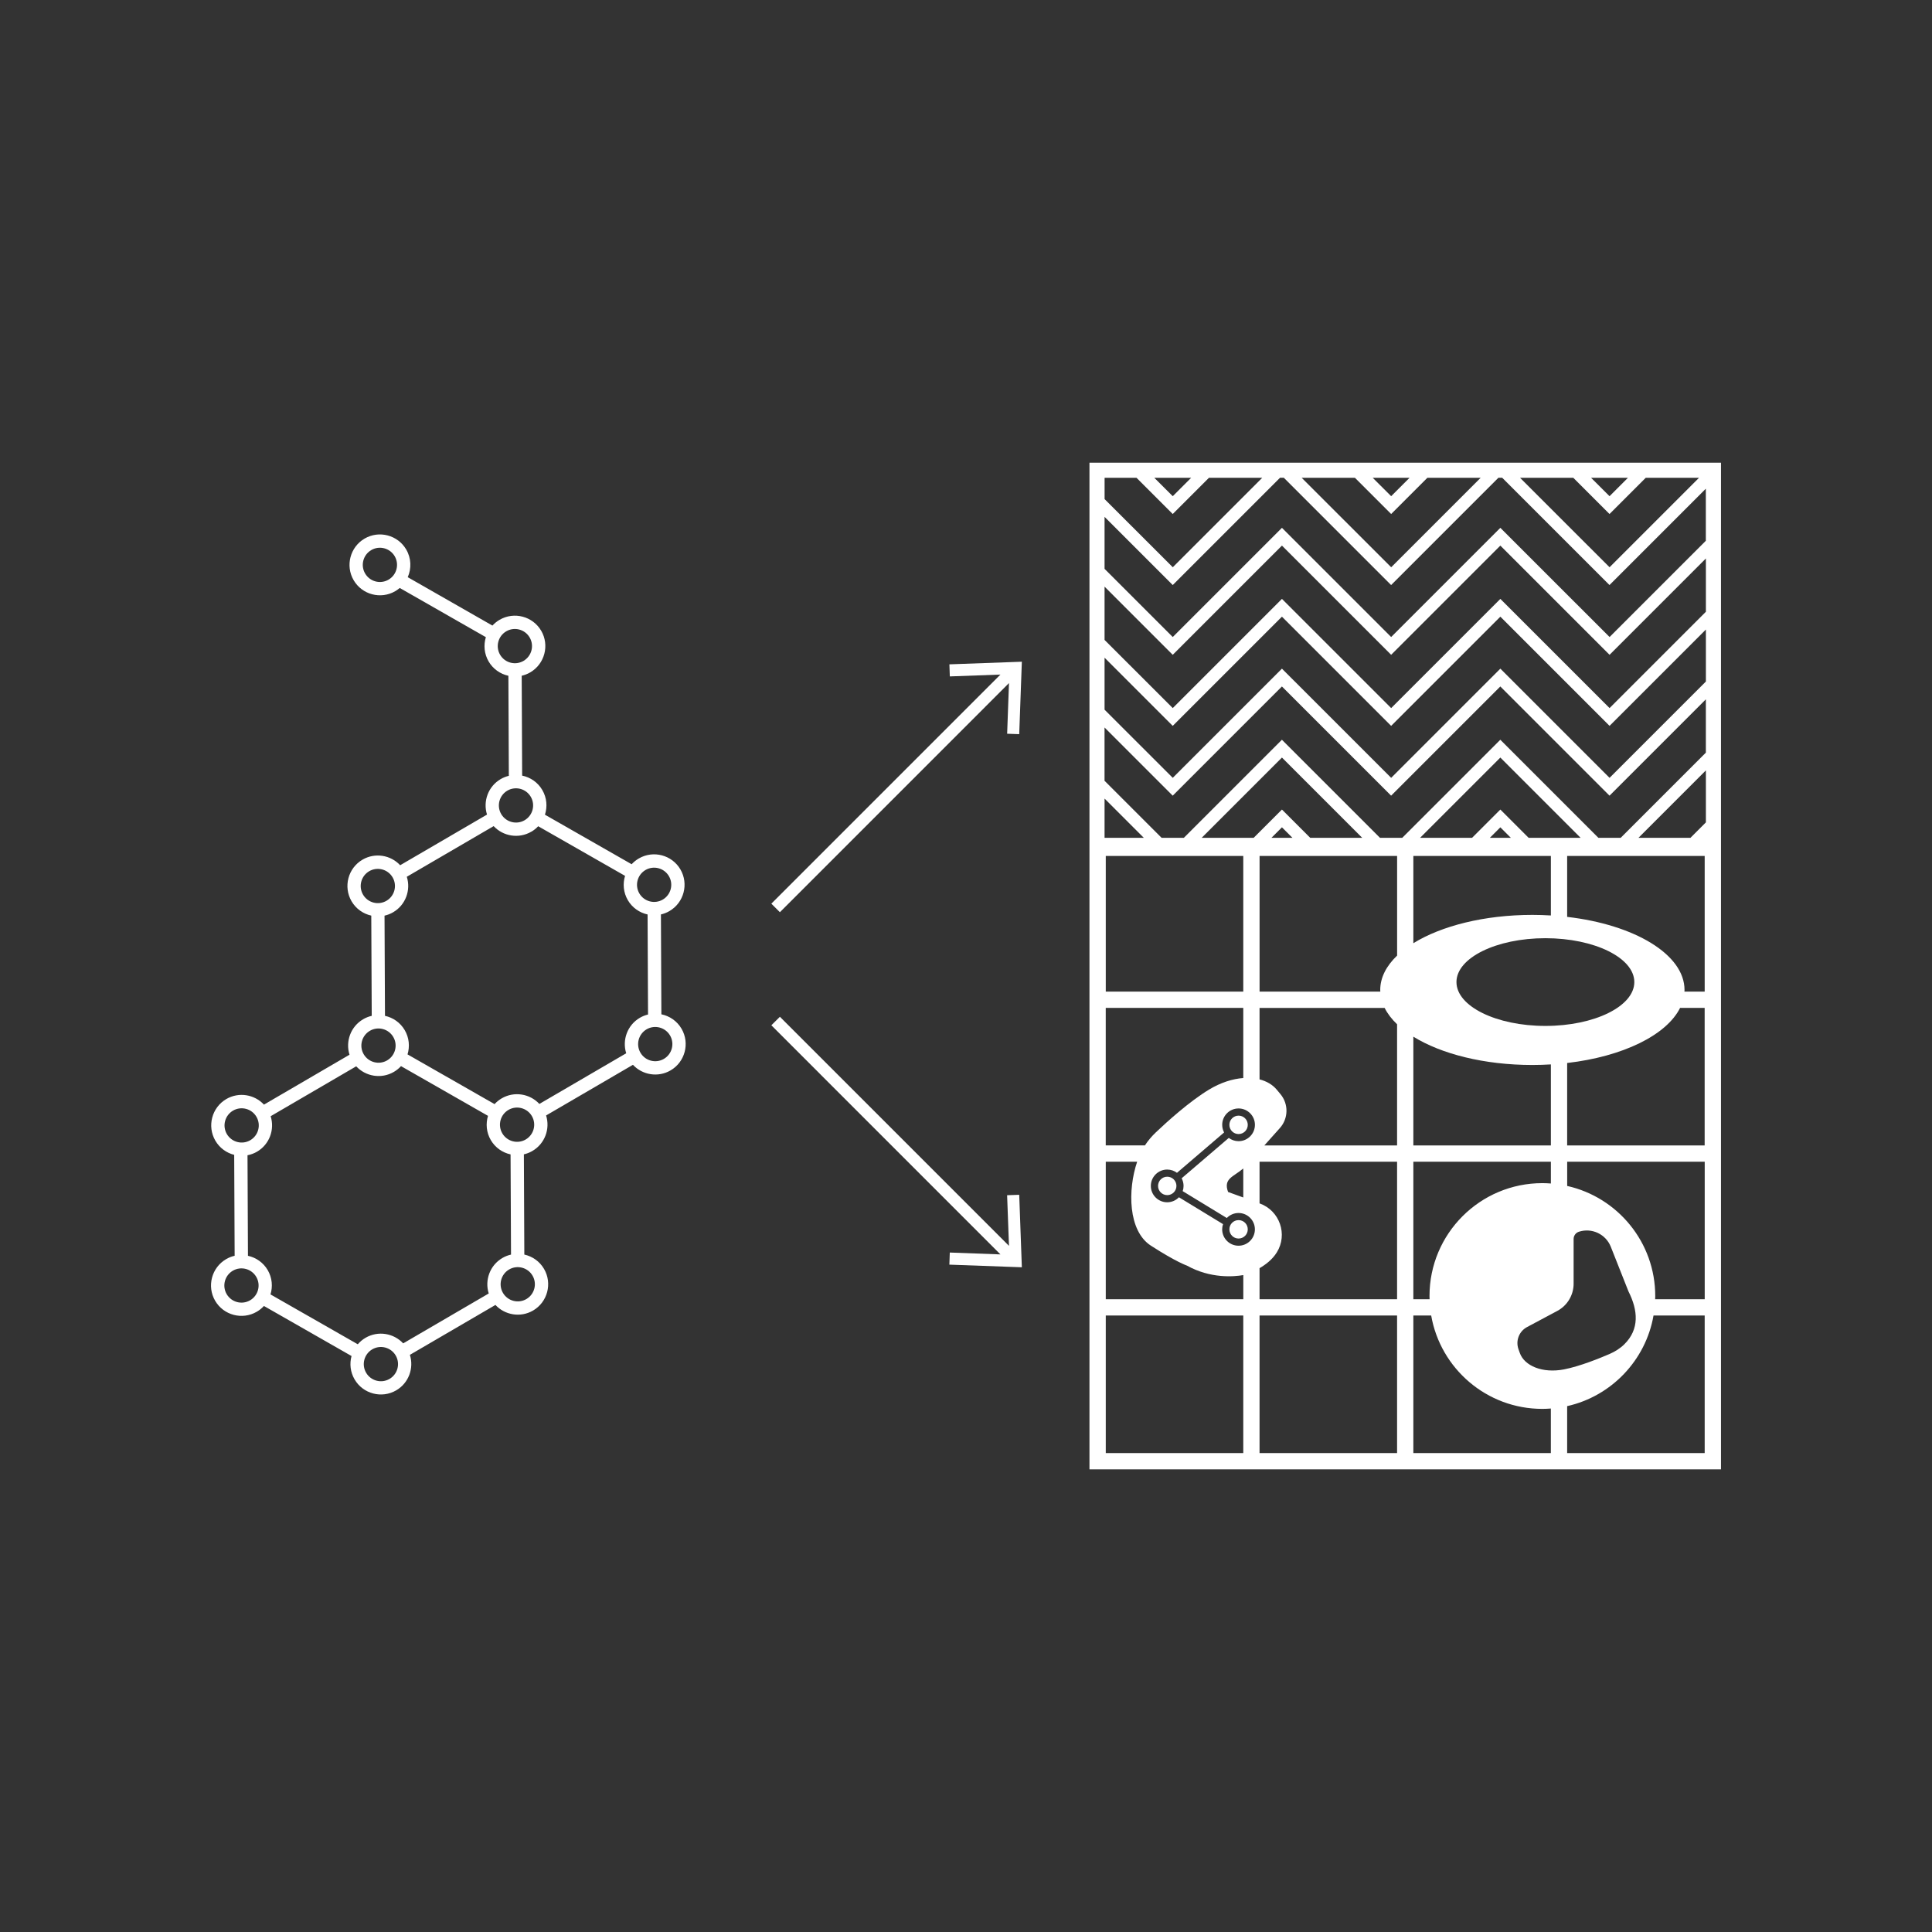 <?xml version="1.0" encoding="UTF-8"?>
<svg id="Layer_3" data-name="Layer 3" xmlns="http://www.w3.org/2000/svg" viewBox="0 0 640 640">
  <rect x="0" y="0" width="640" height="640" fill="#333333" stroke="none"/>
  <defs>
    <style>
      .cls-1 {
        fill: #fff;
      }
    </style>
  </defs>
  <path class="cls-1" d="M179.28,208.95c-2.8-4.8-8.99-6.43-13.79-3.63-.91.53-1.7,1.18-2.37,1.91l-28.05-16.03c1.26-2.86,1.19-6.26-.5-9.16-2.8-4.8-8.99-6.43-13.79-3.63-4.8,2.8-6.43,8.99-3.63,13.79,2.8,4.8,8.99,6.43,13.79,3.63.53-.31,1.02-.67,1.48-1.06l28.53,16.3c-.8,2.6-.56,5.51.91,8.04,1.48,2.53,3.89,4.17,6.55,4.75l.15,33.14c-.93.22-1.84.58-2.7,1.08-4.15,2.42-5.92,7.36-4.53,11.76l-28.77,16.78c-3.14-3.38-8.32-4.27-12.47-1.85-4.8,2.8-6.43,8.99-3.63,13.79,1.47,2.52,3.88,4.16,6.53,4.75l.15,33.2c-.97.22-1.93.59-2.83,1.12-4.15,2.42-5.92,7.36-4.53,11.76l-28.34,16.53c-3.14-3.38-8.32-4.27-12.47-1.85-4.8,2.8-6.43,8.99-3.63,13.8,1.42,2.43,3.71,4.05,6.24,4.69l.15,33.43c-.97.22-1.93.59-2.83,1.12-4.8,2.8-6.43,8.99-3.63,13.79s8.99,6.43,13.79,3.63c.91-.53,1.7-1.18,2.37-1.91l29.02,16.58c-.69,2.52-.41,5.31,1.01,7.74,2.8,4.8,8.99,6.43,13.79,3.63,4.15-2.42,5.92-7.36,4.53-11.76l28.34-16.53c3.14,3.38,8.32,4.27,12.47,1.85,4.8-2.8,6.43-8.99,3.63-13.79-1.47-2.52-3.88-4.16-6.53-4.75l-.15-33.2c.97-.22,1.93-.59,2.83-1.12,4.15-2.42,5.92-7.36,4.53-11.76l28.77-16.78c3.14,3.38,8.32,4.27,12.47,1.85,4.8-2.8,6.43-8.99,3.63-13.8-1.5-2.57-3.97-4.22-6.68-4.78l-.15-33.08c.97-.22,1.93-.59,2.83-1.12,4.8-2.8,6.43-8.99,3.63-13.79-2.8-4.8-8.99-6.43-13.79-3.63-.91.53-1.7,1.18-2.37,1.91l-28.72-16.41c.85-2.63.63-5.6-.87-8.17s-3.97-4.22-6.68-4.78l-.15-33.08c.97-.22,1.93-.59,2.83-1.12,4.8-2.8,6.43-8.99,3.63-13.79ZM211.79,295.96c-1.58-2.71-.66-6.18,2.04-7.76,2.71-1.58,6.18-.66,7.76,2.04,1.58,2.71.66,6.18-2.04,7.76-2.71,1.58-6.18.66-7.76-2.04ZM212.16,348.73c-1.58-2.71-.66-6.18,2.04-7.76s6.18-.66,7.76,2.04c1.58,2.71.66,6.18-2.04,7.76-2.71,1.58-6.18.66-7.76-2.04ZM166.39,375.43c-1.58-2.71-.66-6.18,2.04-7.76s6.18-.66,7.76,2.04c1.58,2.71.66,6.18-2.04,7.76-2.71,1.58-6.18.66-7.76-2.04ZM166.61,428.29c-1.58-2.71-.66-6.18,2.04-7.76,2.71-1.58,6.18-.66,7.76,2.04,1.58,2.71.66,6.18-2.04,7.76-2.71,1.58-6.18.66-7.76-2.04ZM121.28,454.74c-1.58-2.71-.66-6.18,2.04-7.76,2.71-1.58,6.18-.66,7.76,2.04,1.58,2.71.66,6.18-2.04,7.76-2.71,1.58-6.18.66-7.76-2.04ZM84.89,422.98c1.58,2.71.66,6.18-2.04,7.76-2.71,1.58-6.18.66-7.76-2.04-1.58-2.71-.66-6.18,2.04-7.76,2.71-1.58,6.18-.66,7.76,2.04ZM84.95,369.95c1.58,2.71.66,6.18-2.04,7.76s-6.18.66-7.76-2.04c-1.58-2.71-.66-6.18,2.04-7.76,2.71-1.58,6.18-.66,7.76,2.04ZM130.47,355.08c.91-.53,1.7-1.18,2.37-1.91l28.82,16.47c-.79,2.6-.55,5.5.92,8.02,1.48,2.53,3.89,4.17,6.55,4.75l.15,33.19c-.98.22-1.94.59-2.85,1.12-4.15,2.42-5.92,7.36-4.53,11.76l-28.34,16.53c-3.14-3.38-8.32-4.27-12.47-1.85-1,.58-1.85,1.32-2.57,2.15l-28.92-16.52c.8-2.6.56-5.51-.91-8.04-1.48-2.53-3.89-4.17-6.55-4.75l-.15-33.31c1.08-.21,2.14-.59,3.14-1.17,4.15-2.42,5.92-7.36,4.53-11.76l28.34-16.53c3.14,3.38,8.32,4.27,12.47,1.85ZM130.28,343.51c1.58,2.71.66,6.18-2.04,7.76s-6.18.66-7.76-2.04-.66-6.18,2.04-7.76c2.71-1.58,6.18-.66,7.76,2.04ZM130.06,290.64c1.58,2.71.66,6.18-2.04,7.76-2.71,1.58-6.18.66-7.76-2.04-1.58-2.71-.66-6.18,2.04-7.76,2.71-1.58,6.18-.66,7.76,2.04ZM176.01,275.52c.86-.5,1.62-1.12,2.27-1.82l28.78,16.44c-.8,2.6-.56,5.51.91,8.04,1.48,2.53,3.89,4.17,6.55,4.75l.15,33.14c-.93.22-1.84.58-2.7,1.08-4.15,2.42-5.92,7.36-4.53,11.76l-28.77,16.78c-3.14-3.38-8.32-4.27-12.47-1.85-.91.53-1.7,1.18-2.37,1.91l-28.83-16.47c.79-2.6.55-5.5-.92-8.02-1.48-2.53-3.89-4.17-6.55-4.75l-.15-33.19c.98-.22,1.94-.59,2.85-1.12,4.15-2.42,5.92-7.36,4.53-11.76l28.77-16.78c3.14,3.38,8.32,4.27,12.47,1.85ZM175.83,263.95c1.58,2.71.66,6.18-2.04,7.76s-6.18.66-7.76-2.04c-1.58-2.71-.66-6.18,2.04-7.76,2.71-1.58,6.18-.66,7.76,2.04ZM130.75,184.26c1.58,2.71.66,6.18-2.04,7.76-2.71,1.58-6.18.66-7.76-2.04-1.58-2.71-.66-6.18,2.04-7.76s6.18-.66,7.76,2.04ZM175.46,211.17c1.58,2.71.66,6.18-2.04,7.76-2.71,1.58-6.18.66-7.76-2.04-1.58-2.71-.66-6.18,2.04-7.76,2.71-1.58,6.18-.66,7.76,2.04Z"/>
  <g>
    <path class="cls-1" d="M386.66,389.8c-1.68,0-3.04,1.36-3.04,3.05s1.36,3.05,3.04,3.05,3.05-1.36,3.05-3.05-1.36-3.05-3.05-3.05Z"/>
    <path class="cls-1" d="M410.29,369.57c-1.68,0-3.04,1.36-3.04,3.05s1.36,3.05,3.04,3.05,3.05-1.36,3.05-3.05-1.36-3.05-3.05-3.05Z"/>
    <path class="cls-1" d="M410.29,410.28c1.68,0,3.05-1.36,3.05-3.05s-1.36-3.05-3.05-3.05-3.04,1.36-3.04,3.05,1.36,3.05,3.04,3.05Z"/>
    <path class="cls-1" d="M567.83,153.27h-206.93v333.47h209.2V153.27h-2.27ZM539.28,158.27l-6.1,6.1h0s-6.12-6.1-6.12-6.1h12.22ZM521.17,158.27l12,12h.01s0,0,0,0l12-12h17.65l-29.64,29.64h0s-29.66-29.64-29.66-29.64h17.65ZM466.94,158.27l-6.1,6.1h0s-6.11-6.1-6.11-6.1h12.22ZM448.83,158.27l12,12h.01s0,0,0,0l12-12h17.65l-29.64,29.64h0s-29.66-29.64-29.66-29.64h17.65ZM394.59,158.27l-6.1,6.1h0s-6.12-6.1-6.12-6.1h12.22ZM365.9,158.27h10.58l12,12h.01s0,0,0,0l12-12h17.65l-29.64,29.64h0s-22.59-22.58-22.59-22.58v-7.07ZM365.9,277.54v-13l13,13h-13ZM434.03,277.54l-9.37-9.37-9.37,9.37h-17.22l26.59-26.59,26.59,26.59h-17.22ZM428.14,277.54h-6.96l3.48-3.48,3.48,3.48ZM411.85,283.54v44.95h-45.55v-44.95h45.55ZM411.85,333.88v23.23c-3.53.26-7.43,1.48-11.29,3.8-6.52,3.93-14.01,10.72-17.65,14.18-1.38,1.31-2.61,2.76-3.64,4.34h-12.98v-45.56h45.55ZM411.85,481.34h-45.55v-45.56h45.55v45.56ZM411.85,430.39h-45.55v-45.56h10.4c-3.18,9.34-3.01,22.94,4.55,27.81,8.39,5.42,11.94,6.61,11.94,6.61,7.81,4.34,15.52,3.68,18.67,3.14v8ZM410.29,378.03c-1.21,0-2.33-.41-3.24-1.08l-15.61,13.37c.4.76.63,1.62.63,2.53,0,.61-.1,1.19-.29,1.73l14.61,8.9c.99-1.02,2.37-1.66,3.89-1.66,2.99,0,5.42,2.43,5.42,5.42s-2.43,5.42-5.42,5.42-5.42-2.43-5.42-5.42c0-.61.1-1.19.29-1.73l-14.61-8.9c-.99,1.02-2.37,1.66-3.89,1.66-2.99,0-5.42-2.43-5.42-5.42s2.43-5.42,5.42-5.42c1.22,0,2.33.41,3.24,1.08l15.61-13.37c-.4-.76-.63-1.62-.63-2.53,0-2.99,2.43-5.42,5.42-5.42s5.42,2.43,5.42,5.42-2.43,5.42-5.42,5.42ZM411.85,387.07v9.61l-5.03-1.82c-1.64-4.48,1.74-4.97,5.03-7.79ZM462.8,481.34h-45.56v-45.56h45.56v45.56ZM462.8,430.39h-45.56v-10.29c1.97-1.15,4.24-2.84,5.72-5.23,3.7-5.96.95-13.82-5.65-16.21l-.07-.03v-13.8h45.56v45.56ZM462.8,379.44h-43.97l5.14-5.75c2.84-3.18,2.93-7.95.21-11.23l-1.22-1.47c-1.38-1.67-3.37-2.83-5.72-3.43v-23.67h41.44c.95,1.9,2.34,3.71,4.12,5.41v40.14ZM462.8,316.56c-3.56,3.41-5.58,7.27-5.58,11.37,0,.19.02.37.03.56h-40v-44.95h45.56v33.02ZM473.56,430.39h-5.37v-45.56h45.56v7.22c-.93-.07-1.87-.12-2.82-.12-20.65,0-37.39,16.74-37.39,37.39,0,.36.02.71.03,1.06ZM468.19,379.44v-36.03c9.23,5.72,23.46,9.38,39.43,9.38,2.08,0,4.12-.07,6.13-.19v26.84h-45.56ZM513.75,283.54v19.72c-2.01-.12-4.05-.19-6.13-.19-15.97,0-30.19,3.67-39.43,9.38v-28.91h45.56ZM493.53,277.54l3.48-3.48,3.48,3.48h-6.96ZM511.93,339.85c-16.27,0-29.46-6.51-29.46-14.53s13.19-14.53,29.46-14.53,29.46,6.51,29.46,14.53-13.19,14.53-29.46,14.53ZM506.38,277.54l-9.37-9.37-9.37,9.37h-17.22l26.59-26.59,26.59,26.59h-17.22ZM513.75,481.34h-45.56v-45.56h5.91c3.06,17.57,18.38,30.93,36.82,30.93.95,0,1.89-.05,2.82-.12v14.74ZM518.15,453.62c-7.22,1.4-13.19-1.19-14.69-5.43l-.45-1.26c-.99-2.81.21-5.92,2.84-7.32l10.02-5.35c3.33-1.78,5.41-5.25,5.41-9.02v-14.81c0-1.09.7-2.06,1.74-2.4,4.29-1.39,8.92.79,10.58,4.98l5.85,14.78c3.19,6.3,3.67,12.54-1.36,17.51-1.42,1.4-3.13,2.46-4.96,3.25-3.22,1.39-9.77,4.05-14.99,5.07ZM564.7,481.34h-45.56v-15.54c14.63-3.28,26.01-15.14,28.61-30.02h16.95v45.56ZM564.7,430.39h-16.41c0-.35.03-.71.03-1.06,0-17.83-12.48-32.73-29.17-36.47v-8.02h45.56v45.56ZM564.7,379.44h-45.56v-27.31c18.4-2.12,32.91-9.21,37.41-18.25h8.14v45.56ZM564.7,328.49h-6.71c0-.19.03-.37.03-.56,0-11.78-16.6-21.63-38.88-24.2v-20.19h45.56v44.95ZM565.1,272.42l-5.12,5.12h-17.22l22.34-22.34v17.22ZM565.1,249.31l-28.23,28.23h-7.38l-32.49-32.49-32.49,32.49h-7.37l-32.49-32.49-32.49,32.49h-7.37l-18.9-18.9v-17.65l22.58,22.58h.01s0,0,0,0l36.17-36.17,36.17,36.17h.01s0,0,0,0l36.17-36.17,36.17,36.17h.01s0,0,0,0l31.91-31.91v17.65ZM565.1,225.76l-31.91,31.91h0s-36.18-36.17-36.18-36.17l-36.17,36.17h0s-36.18-36.17-36.18-36.17l-36.17,36.17h0s-22.59-22.58-22.59-22.58v-17.22l22.58,22.58h.01s0,0,0,0l36.17-36.17,36.17,36.17h.01s0,0,0,0l36.17-36.17,36.17,36.17h.01s0,0,0,0l31.91-31.91v17.22ZM565.1,202.65l-31.91,31.91h0s-36.18-36.17-36.18-36.17l-36.17,36.17h0s-36.18-36.17-36.18-36.17l-36.17,36.17h0s-22.59-22.58-22.59-22.58v-17.65l22.58,22.58h.01s0,0,0,0l36.17-36.17,36.17,36.17h.01s0,0,0,0l36.17-36.17,36.17,36.17h.01s0,0,0,0l31.91-31.91v17.65ZM565.1,179.11l-31.91,31.91h0s-36.18-36.17-36.18-36.17l-36.17,36.17h0s-36.18-36.17-36.18-36.17l-36.17,36.17h0s-22.59-22.58-22.59-22.58v-17.22l22.58,22.58h.01s0,0,0,0l35.54-35.54h1.25l35.54,35.54h.01s0,0,0,0l35.54-35.54h1.25l35.54,35.54h.01s0,0,0,0l31.91-31.91v17.22Z"/>
  </g>
  <g>
    <polygon class="cls-1" points="337.63 395.79 333.62 395.93 334.24 412.71 258.35 336.82 255.52 339.64 331.41 415.54 314.63 414.92 314.49 418.93 338.5 419.8 338.5 419.79 337.63 395.79"/>
    <polygon class="cls-1" points="314.5 220.07 314.64 224.07 331.41 223.46 255.52 299.35 258.35 302.18 334.24 226.28 333.63 243.06 337.63 243.2 338.5 219.2 338.5 219.2 314.5 220.07"/>
  </g>
</svg>